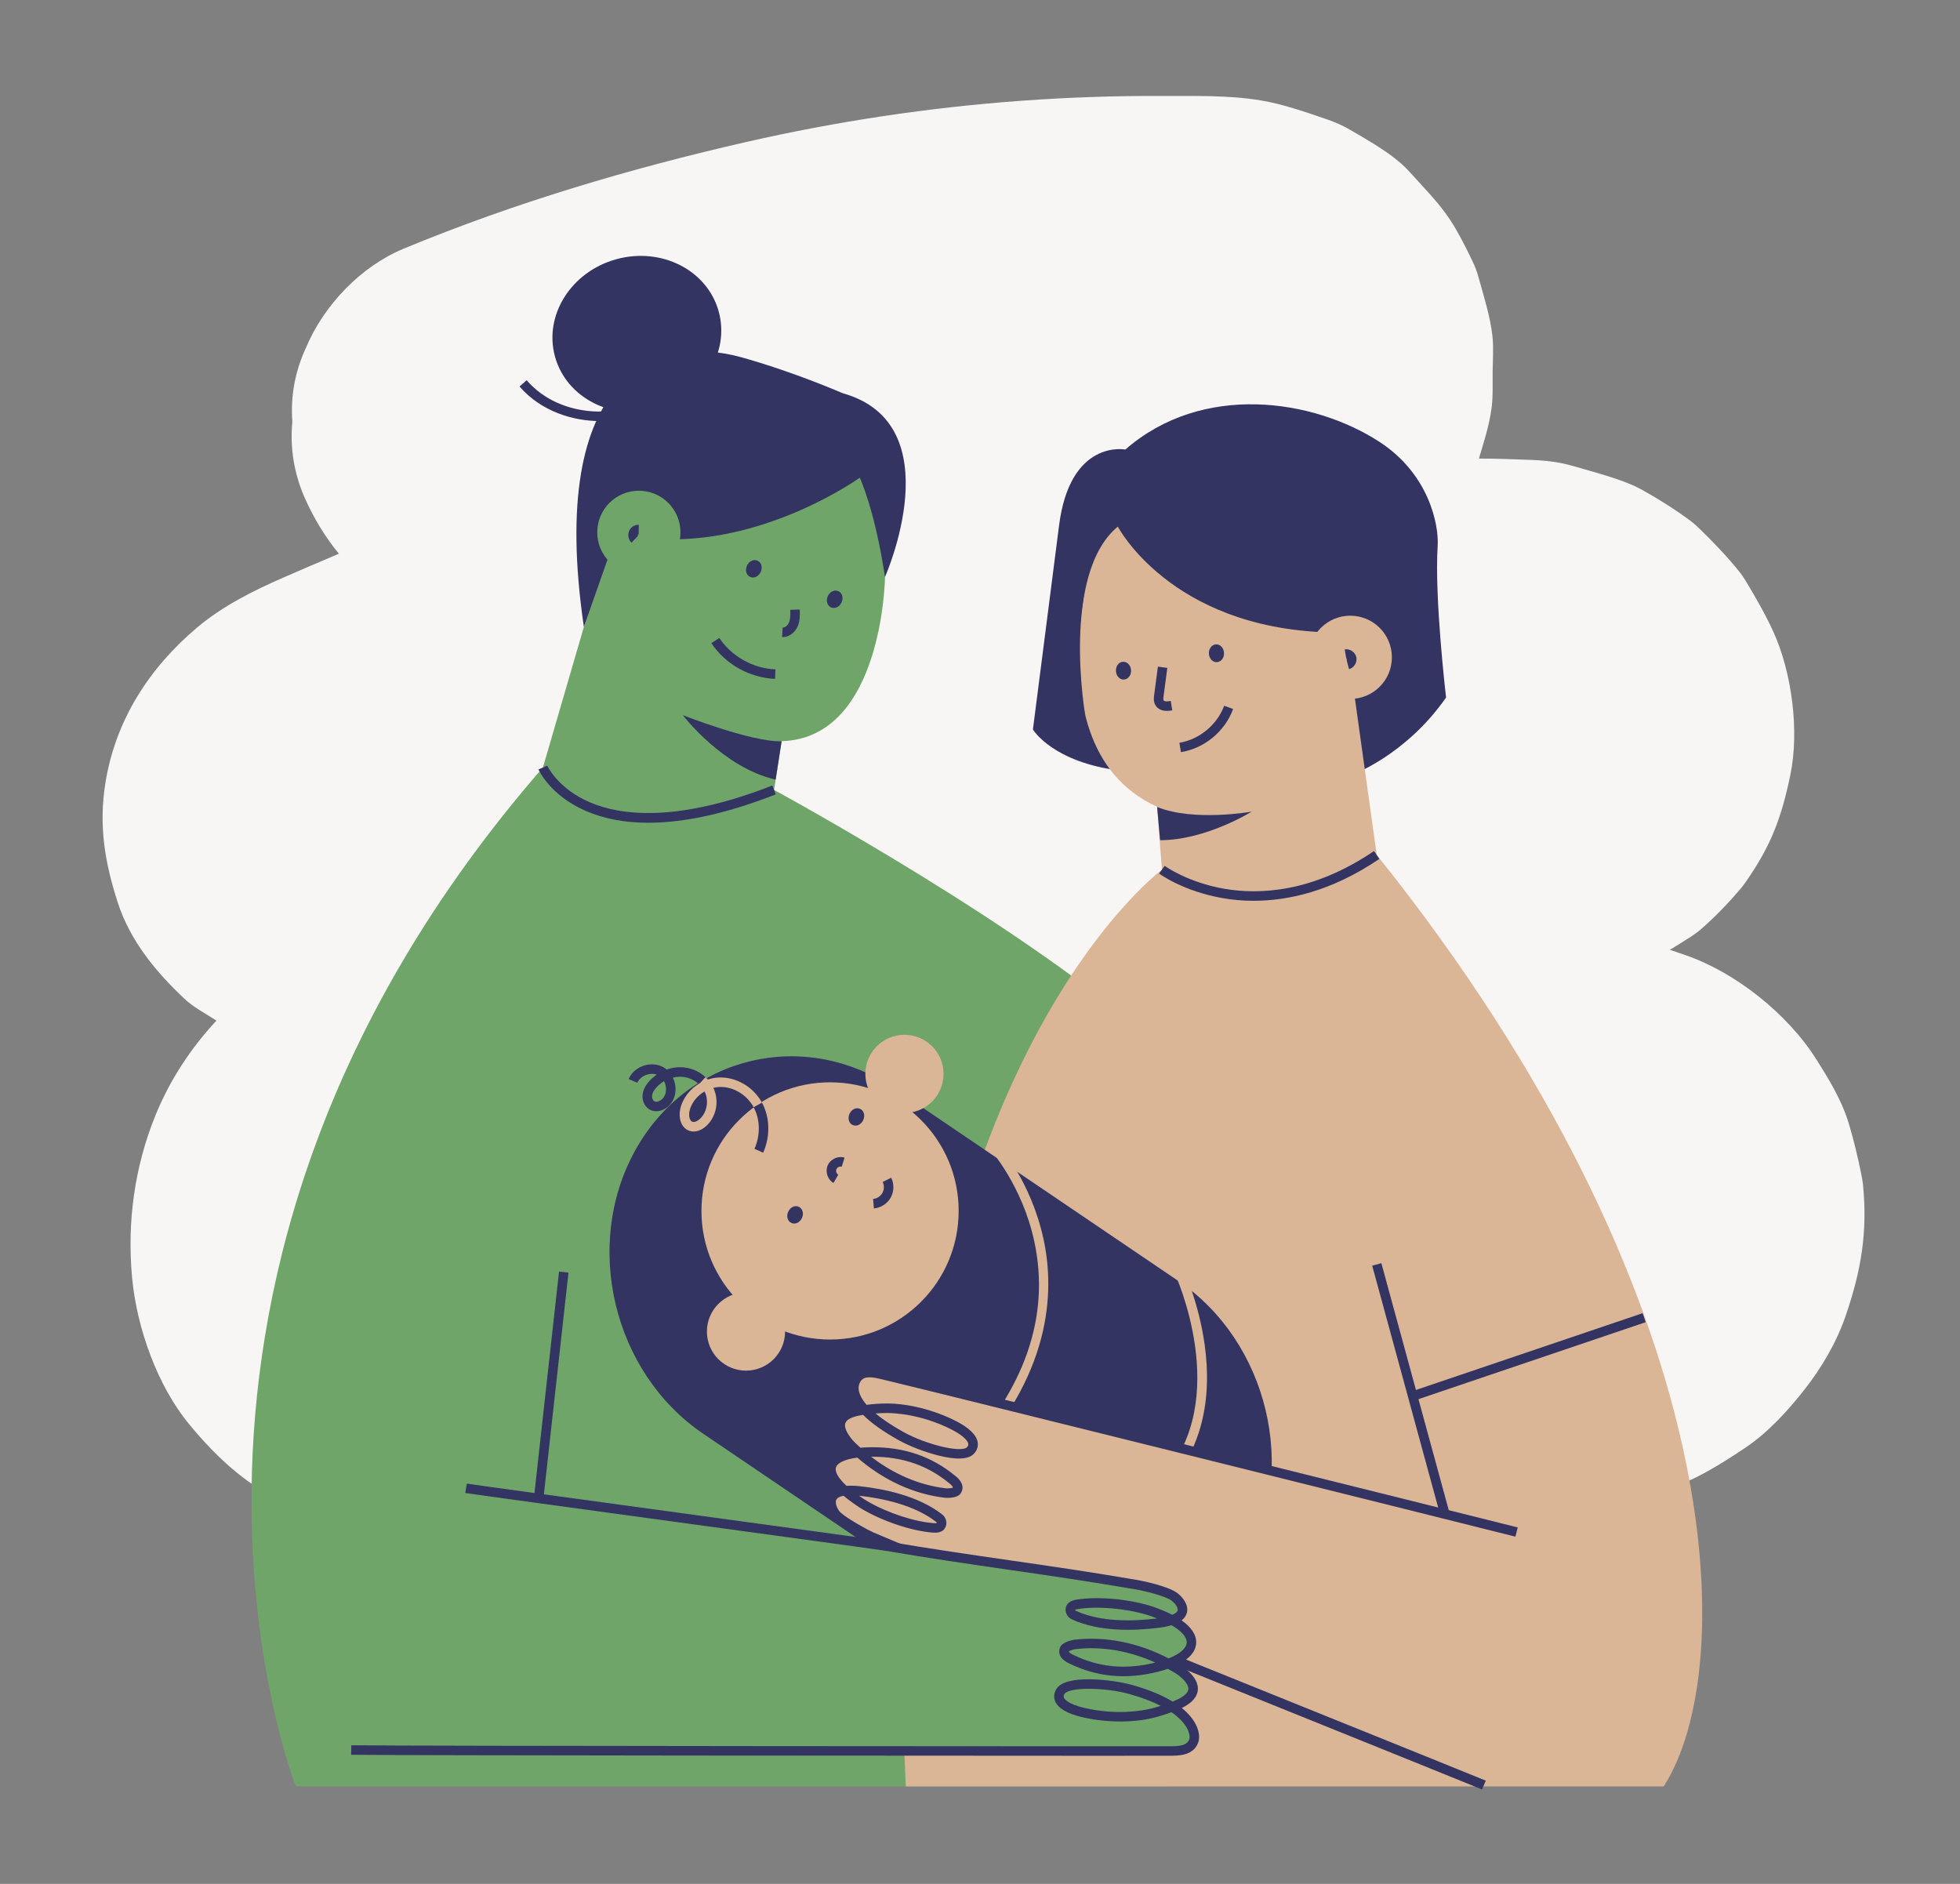 <svg xmlns="http://www.w3.org/2000/svg" id="Layer_1" data-name="Layer 1" viewBox="0 0 824.8 792.75"><rect x="0" y="0" width="824.8" height="792.75" fill="#808080" stroke="none"/><defs><style>      .cls-1 {        fill: #f8f6f4;      }      .cls-2 {        fill: #333461;      }      .cls-3 {        fill: #dab697;      }      .cls-4 {        fill: #70a56a;      }    </style></defs><path class="cls-1" d="M783.27,494.17c-1.41-7.07-3.42-15.48-5.57-22.33-2.88-9.22-8.4-18.21-13.31-25.99-12.21-19.33-34.07-36.62-55.02-43.89-2.21-.77-4.44-1.54-6.67-2.28,2.93-1.75,5.83-3.55,8.65-5.38,1.43-.93,2.83-1.91,4.13-3.02,5.87-5.02,11.65-11.06,16.69-16.93,.97-1.13,1.82-2.28,2.67-3.51,10.46-15.09,14.8-26.58,18.58-44.8,3.84-18.53,.62-43.15-7.2-60.28-3.28-7.17-7.5-14.52-11.55-21.25-.84-1.4-1.77-2.74-2.79-4.01-5.04-6.29-10.87-12.36-16.6-17.92-1.33-1.3-2.71-2.53-4.2-3.63-6.39-4.7-13.44-9.17-20.32-12.95-1.56-.86-3.15-1.63-4.8-2.3-7.38-3.02-15.24-5.06-22.84-7.28-2.27-.66-4.53-1.25-6.85-1.68-3.9-.71-7.84-1.04-11.78-1.2-7.36-.3-14.76-.56-22.14-.57,2.09-6.91,4.34-13.95,5.31-21.11,.69-5.08,.42-10.53,.47-15.53,.05-4.68,.46-9.96-.08-14.82-.93-8.36-3.65-16.86-5.89-24.89-.61-2.19-1.33-4.25-2.31-6.3-7.52-15.62-10.92-20.97-21.33-32.12-3.15-3.38-6.44-7.42-10.12-10.43-6.24-5.12-13.58-9.26-20.46-13.26-2.98-1.73-6.02-3.08-9.26-4.19-9.11-3.11-18.55-6.47-28.08-8.06-13.73-2.29-28-1.82-41.78-1.88-19.6-.09-39.2,.59-58.75,2-39.09,2.83-77.94,8.67-116.16,17.4-49.05,11.21-97.4,25.55-144.04,44.86-17.85,7.39-33.64,23.65-41.27,42.05-4.5,9.83-6.36,20.09-5.58,30.78-1.03,10.89,.66,21.47,5.08,31.73,3.74,8.47,8.59,16.66,14.53,23.81-7.89,3.33-15.77,6.69-23.62,10.13-12.59,5.51-25.41,11.94-36.04,20.91-19.84,16.72-34.37,38.7-38.63,65.53-2.84,17.9-.26,33.29,5.24,50.27,5.23,16.13,16.14,29.26,28.02,40.41,3.79,3.55,8.25,5.89,12.63,8.67,.29,.18,.57,.37,.85,.55-10.71,11.53-19.57,24.87-25.69,39.93-8.76,21.56-11.99,44.95-9.79,68.35,1.98,21.07,10.63,45.39,24.05,61.62,12.15,14.69,24.85,26.26,42.2,33.96,8.14,3.61,17.26,6.2,25.85,8.14,6.13,1.38,12.54,1.12,18.73,1.27,1.06,.03,2.1,.05,3.14,.07-1.27,5.82-1.69,11.78-1.25,17.89-1.03,10.89,.66,21.47,5.08,31.73,8.22,18.65,21.83,35.99,40.6,43.7,18.67,7.67,41.07,10.4,59.67,1.22,60.53-29.88,123.68-53.76,188.53-71.43,52.34-13.08,105.62-22.14,159.33-26.92,14.08-1.25,28.28-1.66,42.31-3.45,12.49-1.59,24.76-5.01,36.8-8.61,11.99-3.58,23.17-10.63,33.51-17.52,9.68-6.44,18.08-15.59,25.28-24.78,7.18-9.16,13.47-19.85,17.3-31.07,6.46-18.92,9.24-34.88,7.24-55.21-.14-1.42-.42-2.78-.7-4.17Z"></path><path class="cls-2" d="M473.58,189.17s-23.35-4.6-27.94,32.19l-10.97,85.6s8.14,13.8,36.79,17.33c28.65,3.54,97.45,1.77,97.45,1.77,0,0,22.64-8.14,39.62-32.54,0,0-4.95-42.09-3.54-63.67,.6-9.17-3.78-30.43-24.41-43.86-27.94-18.19-74.65-25.1-107.01,3.18Z"></path><path class="cls-4" d="M228.46,322.99l20.75-71.22,34.43-89.14,92.16,22.28-3.37,57.89s-.83,67.91-43.51,69.09l-3.18,20.52s110.98,60.19,161.21,107.59l5.39,311.72H124.49s-83.86-212.7,103.97-428.74Z"></path><path class="cls-3" d="M579.35,359.78l-21.69-155.64-90.55,3.3s-40.09,104.7,19.81,132.06l2.04,26.48s-122.46,90.48-107.78,385.75h318.93c31.83-49.39,28.73-205.29-120.74-391.95Z"></path><path class="cls-2" d="M470.4,221.6s21.93,42.21,87.72,44.48c33.98,1.17,4.24-72.07,4.24-72.07l-83.95,2.83s-29.71,5.19-30.89,42.21c-1.18,37.02,9.16,61.9,9.16,61.9,0,0-10.34-59.42,13.71-79.35Z"></path><path class="cls-2" d="M245.7,263.81c-15.79-107.66,31.39-123.21,66.34-113.45,22.37,6.25,42.57,15.11,42.57,15.11,46.46,12.97,17.8,77.35,17.8,77.35-4.24-28.36-10.61-41.8-10.61-41.8,0,0-37.74,27.2-81.95,25.89l-21.22,.11-12.94,36.79Z"></path><ellipse class="cls-2" cx="268" cy="140.59" rx="35.73" ry="32.66" transform="translate(-27.88 76.98) rotate(-15.55)"></ellipse><path class="cls-2" d="M252.51,177.19c-11.3,0-24.71-3.99-33.9-14.55l3.02-2.62c14.82,17.04,40.51,14.57,46.95,8.99l2.62,3.02c-3.61,3.13-10.61,5.17-18.69,5.17Z"></path><path class="cls-2" d="M316.85,243.01c-.4,0-.8-.08-1.19-.26-1.62-.75-2.2-2.82-1.32-4.73,.36-.78,.93-1.44,1.61-1.85,.91-.55,1.95-.63,2.85-.22,1.62,.75,2.2,2.82,1.32,4.73h0c-.67,1.46-1.97,2.33-3.27,2.33Z"></path><path class="cls-2" d="M350.88,255.84c-.4,0-.8-.08-1.19-.26-.89-.41-1.51-1.25-1.68-2.31-.13-.78,0-1.64,.36-2.43,.36-.78,.93-1.44,1.61-1.85,.91-.55,1.95-.63,2.84-.22,1.62,.75,2.2,2.83,1.32,4.73h0c-.67,1.46-1.97,2.33-3.27,2.33Z"></path><path class="cls-2" d="M472.83,285.96c-1.71,0-3.11-1.53-3.22-3.57-.05-.86,.15-1.71,.56-2.39,.55-.92,1.43-1.47,2.41-1.52,1-.05,1.92,.4,2.56,1.25,.48,.63,.77,1.45,.82,2.31h0c.05,.86-.15,1.71-.56,2.39-.55,.92-1.43,1.47-2.41,1.52-.05,0-.1,0-.16,0Z"></path><path class="cls-2" d="M511.95,278.64c-1.71,0-3.11-1.53-3.22-3.57-.05-.86,.15-1.71,.56-2.39,.55-.92,1.43-1.47,2.41-1.52,1.81-.1,3.26,1.47,3.38,3.56h0c.05,.86-.15,1.71-.56,2.39-.55,.92-1.43,1.47-2.41,1.52-.05,0-.11,0-.16,0Z"></path><path class="cls-2" d="M272.88,346.23c-9.92,0-18.74-1.67-26.43-5.02-14.92-6.49-19.63-16.98-19.83-17.42l3.66-1.61c.04,.1,4.43,9.68,18.07,15.49,12.76,5.44,36.41,8.62,76.65-7.12l1.46,3.73c-20.34,7.96-38.26,11.94-53.58,11.94Z"></path><path class="cls-2" d="M527.62,379.06c-4.86,0-9.26-.45-13.1-1.12-16.45-2.86-26.35-10.04-26.77-10.35l2.37-3.22c.09,.07,9.7,7,25.28,9.66,14.35,2.45,36.9,1.69,62.81-15.91l2.25,3.31c-20.22,13.73-38.56,17.62-52.85,17.62Z"></path><path class="cls-2" d="M287.35,300.95s29.01,11.41,41.56,10.97l-2.51,16.15c-22.25-5.07-39.06-27.12-39.06-27.12Z"></path><path class="cls-2" d="M526.73,341.54s-24.23,4.33-39.79-1.95l1.25,13.97c19.36,0,38.54-12.03,38.54-12.03Z"></path><rect class="cls-2" x="591.66" y="530.22" width="4" height="108.81" transform="translate(-132.91 176.8) rotate(-15.26)"></rect><rect class="cls-2" x="590.92" y="569.13" width="103.7" height="4" transform="translate(-149.23 236.36) rotate(-18.71)"></rect><rect class="cls-2" x="175.32" y="588.79" width="111.57" height="4" transform="translate(-381.58 755.31) rotate(-83.67)"></rect><path class="cls-2" d="M329.42,268.08c-.1,0-.19,0-.29,0l.22-3.99c1.15,.05,2.24-1.08,2.69-2.19,.63-1.55,.57-3.45,.52-5.29l4-.12c.06,2.14,.13,4.58-.81,6.9-1.13,2.8-3.7,4.69-6.32,4.69Z"></path><path class="cls-2" d="M326.17,285.66c-10.64-.39-20.91-6.14-26.82-15l3.33-2.22c5.2,7.81,14.26,12.87,23.63,13.22l-.15,4Z"></path><path class="cls-2" d="M491,299.15c-.33,0-.68-.02-1.03-.07-1.63-.23-3-1.07-3.74-2.32-.92-1.53-.69-3.22-.54-4.33l1.58-11.9,3.96,.53-1.58,11.9c-.07,.53-.19,1.42,.01,1.75,.09,.16,.42,.35,.86,.41,.62,.09,1.37-.03,2.16-.16l.63,3.95c-.71,.11-1.49,.24-2.31,.24Z"></path><path class="cls-2" d="M496.95,316.51l-.64-3.95c8.37-1.35,15.94-7.61,18.84-15.58l3.76,1.37c-3.43,9.43-12.05,16.56-21.96,18.16Z"></path><g><path class="cls-2" d="M524.34,658.22h0c-22.14,39.93-71.25,51.6-109.13,25.94l-119.28-80.83c-37.88-25.67-50.75-79.34-28.6-119.27h0c22.14-39.93,71.25-51.6,109.13-25.94l119.28,80.83c37.88,25.67,50.75,79.34,28.6,119.27Z"></path><circle class="cls-3" cx="349.3" cy="509.56" r="54.12"></circle><circle class="cls-3" cx="313.93" cy="560.32" r="16.45"></circle><circle class="cls-3" cx="380.61" cy="451.9" r="16.45"></circle><path class="cls-2" d="M334.21,514.88c-.4,0-.8-.08-1.19-.26-.9-.41-1.51-1.26-1.68-2.31-.13-.78,0-1.64,.36-2.43,.47-1.01,1.27-1.79,2.2-2.13,.76-.28,1.56-.25,2.25,.07,.89,.41,1.5,1.25,1.68,2.31,.13,.78,0,1.64-.36,2.42h0c-.67,1.46-1.97,2.33-3.27,2.33Z"></path><path class="cls-2" d="M360,473.67c-.41,0-.81-.09-1.19-.26-.7-.32-1.23-.92-1.51-1.67-.34-.93-.27-2.05,.2-3.06,.36-.78,.93-1.44,1.61-1.85,.91-.55,1.95-.63,2.84-.22,.7,.32,1.23,.92,1.51,1.67,.34,.93,.27,2.05-.2,3.06h0c-.36,.78-.93,1.44-1.61,1.85-.53,.32-1.09,.48-1.65,.48Z"></path><path class="cls-2" d="M321.14,485.06l-3.65-1.64c2.56-5.7,2.43-12.4-.36-17.49-2.93-5.37-8.77-8.79-14.52-8.51-.82,.04-1.63,.16-2.42,.36,.12,.27,.24,.53,.35,.81,2.13,5.35,.69,11.67-3.5,15.38-2.19,1.94-4.79,2.64-6.98,1.89-3.52-1.22-4.6-5.47-3.84-9.04,.93-4.42,3.88-8.28,7.79-10.71-1.78-1.59-4.08-2.67-6.51-2.94-1.44-.16-2.9-.05-4.33,.3,.4,.83,.7,1.73,.89,2.67,.6,3.01-.05,6.02-1.76,8.27-2.06,2.69-6.18,4.33-9.27,2.27-1.95-1.3-2.98-3.89-2.56-6.46,.3-1.83,1.27-3.65,2.89-5.41,.91-.98,1.92-1.86,3.02-2.6-1.29-.46-2.79-.45-4.26,.04-1.82,.61-3.24,1.84-3.9,3.38l-3.68-1.56c1.1-2.6,3.41-4.65,6.32-5.62,2.91-.97,5.98-.71,8.42,.71,.46,.27,.89,.57,1.3,.91,2.38-.84,4.92-1.17,7.37-.89,3.87,.43,7.42,2.31,9.92,5.1,1.46-.49,3-.78,4.56-.86,7.25-.34,14.57,3.9,18.22,10.58,3.37,6.17,3.56,14.24,.5,21.05Zm-24.66-25.77c-3.17,1.86-5.62,4.91-6.34,8.34-.38,1.79-.01,4,1.24,4.43,.94,.32,2.21-.39,3.02-1.1,2.9-2.56,3.92-7.15,2.43-10.9-.1-.26-.22-.52-.35-.77Zm-17.02-4.32c-1.16,.68-2.23,1.54-3.16,2.55-1.08,1.17-1.71,2.29-1.88,3.34-.16,1.01,.19,2.05,.83,2.49,1.07,.71,2.92-.14,3.87-1.37,1.02-1.33,1.39-3.18,1.02-5.06-.14-.7-.37-1.35-.68-1.94Z"></path><path class="cls-3" d="M291.87,476.14c-.62,0-1.22-.1-1.8-.3-3.52-1.22-4.6-5.47-3.84-9.04,.98-4.64,4.18-8.66,8.37-11.06l2.28-2.46c.35,.32,.67,.65,.99,1,1.47-.49,3-.79,4.57-.86,7.25-.34,14.57,3.9,18.22,10.58l-3.51,1.92c-2.93-5.37-8.77-8.79-14.52-8.51-.82,.04-1.63,.16-2.43,.36,.13,.27,.24,.54,.35,.81,2.13,5.35,.69,11.67-3.5,15.38-1.61,1.43-3.45,2.18-5.18,2.18Zm4.61-16.85c-3.17,1.86-5.62,4.91-6.34,8.34-.38,1.79-.01,4,1.24,4.43,.94,.32,2.21-.39,3.02-1.1,2.9-2.56,3.92-7.15,2.43-10.9-.1-.26-.22-.52-.35-.77Z"></path><path class="cls-2" d="M367.75,508.52l-.35-3.98c1.59-.14,3.13-1.13,3.92-2.52s.84-3.22,.13-4.66l3.59-1.77c1.29,2.63,1.2,5.84-.23,8.39-1.44,2.55-4.14,4.29-7.06,4.54Z"></path><path class="cls-2" d="M350.74,497.8c-2.49-1.45-3.58-4.77-2.42-7.41,1.15-2.64,4.33-4.1,7.08-3.25l-1.18,3.82c-.81-.25-1.9,.25-2.24,1.03-.34,.78,.03,1.92,.77,2.35l-2.01,3.46Z"></path><path class="cls-3" d="M491.85,624.7l-2.96-2.69c30.1-33.03,5.53-86.09,5.28-86.62l3.62-1.71c.27,.57,6.6,14.08,9.14,32.08,3.38,24.03-1.83,44.42-15.07,58.95Z"></path><path class="cls-3" d="M406.26,616.93l-2.9-2.76c27.96-29.36,38.68-60.25,31.88-91.81-5.07-23.51-18.45-38.53-18.58-38.68l2.97-2.68c.58,.64,14.23,15.98,19.52,40.52,4.88,22.64,3.14,57.58-32.89,95.41Z"></path></g><g><path class="cls-3" d="M638.2,644.69c-18.57-4.75-248.39-61.93-267.05-66.32-3.68-.87-8.21-1.83-10.63,1.73-2.21,3.25-3.9,11.68,18.72,24.25,8,4.45,25.16,10.01,29.08,6.07,2.29-2.31,1.85-6.23-7.26-10.81-10.35-5.2-20.85-7.02-27.88-7.02-2.9,0-5.81,.22-8.68,.61s-16.75,1.48-8.13,13c1.18,1.58,2.64,2.92,4.1,4.24,10.11,9.22,22.76,16.08,37.28,17.83,1.09,.13,4.16-.02,4.8-.91,1.25-1.76-.21-3.42-1.57-4.56-9.99-8.32-21.51-11.95-34.5-11.8-19.52,.23-22.51,8.53-6.53,19.74,1.94,1.36,2.38,1.71,4.09,2.72,7.84,4.6,19.76,8.85,28.83,9.49,1.31,.09,2.89,.03,3.28-1.56,.23-.94-.19-1.94-.95-2.54-9.11-7.13-22.33-10.25-33.8-11.48-16.16-1.73-11.74,8.12-9.08,10.57,3.2,2.95,12.28,7.86,14.31,8.72,35.85,15.32,63.2,25.08,99.07,40.35,4.87,2.07,153.84,62.07,158.71,64.15"></path><path class="cls-2" d="M623.62,753c-2.42-1.03-41.46-16.78-79.22-32.02-39.62-15.99-77.04-31.09-79.5-32.13-17.63-7.5-33.45-13.77-48.75-19.83-15.78-6.25-32.09-12.72-50.32-20.51-2-.85-11.35-5.85-14.88-9.09-2.06-1.89-4.35-6.35-2.73-9.91,.65-1.43,1.78-2.5,3.38-3.23-4.03-4.42-4.36-7.75-3.67-10,.71-2.3,2.96-4.94,9.08-6.32-.79-.79-1.56-1.63-2.26-2.56-2.97-3.97-3.86-7.41-2.66-10.23,1.37-3.22,4.99-4.63,8.06-5.31-1.29-1.81-2.14-3.6-2.56-5.35-.83-3.48,.23-6.02,1.27-7.54,3.26-4.78,9.19-3.38,12.74-2.55,19.83,4.66,249.77,61.91,267.09,66.33l-.99,3.88c-17.31-4.43-247.19-61.65-267.01-66.31-3.73-.88-6.94-1.41-8.52,.91-.58,.85-1.17,2.3-.68,4.36,.35,1.46,1.24,3.32,3.19,5.57,2.93-.38,5.78-.57,8.48-.57h.02c9.01,0,19.76,2.71,28.78,7.23,5.76,2.89,8.95,5.95,9.46,9.09,.29,1.79-.3,3.54-1.67,4.92-2.32,2.33-7.33,2.55-14.91,.64-5.65-1.42-12.15-3.92-16.55-6.37-6.55-3.64-11.59-7.22-15.09-10.71-2.35,.34-6.48,1.17-7.41,3.35-.75,1.77,.77,4.38,2.18,6.27,1.08,1.44,2.48,2.72,3.85,3.96,.09,.08,.18,.16,.27,.24,1.33-.11,2.78-.18,4.37-.2,13.97-.17,25.69,3.84,35.8,12.26,3.87,3.22,2.87,5.93,1.93,7.25-1.59,2.24-6.62,1.75-6.67,1.74-13.11-1.57-25.77-7.4-36.75-16.88-5.82,.74-8.48,2.47-8.98,4.09-.58,1.88,1.04,4.64,4.45,7.77,1.58-.11,3.38-.06,5.4,.15,10.37,1.11,24.83,4.07,34.83,11.89,1.42,1.11,2.07,2.92,1.66,4.59-.38,1.55-1.62,3.34-5.36,3.08-8.74-.62-20.95-4.63-29.7-9.76-1.51-.88-2.1-1.3-3.4-2.22l-.84-.59c-1.46-1.03-2.74-2.01-3.87-2.96-1.61,.31-2.67,.89-3.05,1.72-.73,1.61,.75,4.36,1.8,5.32,2.89,2.66,11.7,7.48,13.74,8.36,18.18,7.77,34.47,14.23,50.23,20.47,15.32,6.07,31.17,12.35,48.84,19.87,2.42,1.03,41.57,16.83,79.43,32.1,39.51,15.94,76.83,31,79.29,32.04l-1.57,3.68Zm-262.13-123.6l.44,.31c1.27,.9,1.75,1.23,3.11,2.03,8.28,4.85,19.78,8.64,27.96,9.22,.74,.05,1.07,0,1.19-.05,.02-.16-.07-.35-.24-.48-9.15-7.16-22.64-9.95-32.47-11.03Zm5.12-16.39c9.58,7.39,20.32,11.96,31.36,13.28,.74,.09,2.34-.04,3-.26,.05-.46-.65-1.15-1.29-1.69-9.16-7.62-19.77-11.34-32.42-11.34-.21,0-.43,0-.65,0Zm1.83-18.22c2.77,2.32,6.58,4.93,11.77,7.82,9.55,5.31,24.27,8.84,26.69,6.41,.62-.62,.62-1.13,.57-1.45-.1-.64-.94-2.96-7.31-6.16-12.57-6.31-23.83-6.81-26.99-6.81h-.02c-1.52,0-3.1,.07-4.71,.19Z"></path></g><circle class="cls-3" cx="568.22" cy="276.6" r="17.51"></circle><path class="cls-2" d="M567.69,281.58l-1.02-3.87c.08-.03,.19-.21,.18-.3-.02-.08-.19-.19-.29-.19l-.7-3.94c2.18-.39,4.42,1.11,4.9,3.27,.48,2.16-.93,4.46-3.07,5.03Z"></path><circle class="cls-4" cx="268.84" cy="224.01" r="17.51"></circle><path class="cls-2" d="M265.75,228.37c-1.28-1.21-1.71-3.19-1.06-4.82,.66-1.65,2.29-2.75,4.07-2.75h.04l-.04,4h0c-.13,0-.31,.12-.36,.24-.05,.12,0,.33,.09,.42l-2.75,2.91Z"></path><g><path class="cls-4" d="M147.79,736.42c19.16,.32,325.39,.47,344.56,.42,3.78-.01,8.41-.13,9.94-4.14,1.4-3.68-1.46-14.74-26.37-21.73-8.81-2.47-26.8-3.91-29.69,.83-1.7,2.78-.36,6.49,9.57,8.83,11.28,2.66,21.91,2,28.75,.37,2.83-.67,5.6-1.56,8.31-2.6,2.65-1.02,15.96-5.32,4.9-14.54-1.52-1.26-3.25-2.22-4.97-3.18-11.97-6.62-25.86-10.38-40.39-8.71-1.09,.13-4.04,.98-4.45,2-.81,2,1,3.28,2.59,4.07,11.65,5.78,23.7,6.64,36.29,3.49,18.94-4.75,19.43-14.95,1.28-22.16-2.21-.88-2.71-1.11-4.61-1.69-8.69-2.65-21.27-4.03-30.25-2.55-1.3,.21-2.82,.64-2.83,2.28,0,.97,.63,1.84,1.51,2.25,10.51,4.83,24.1,4.8,35.54,3.34,16.12-2.06,8.63-9.61,6.88-10.94-3.46-2.63-13.77-4.8-15.94-5.17-38.42-6.61-67.29-9.77-105.72-16.31-5.22-.89-171.33-23.39-176.55-24.28"></path><path class="cls-2" d="M473.3,738.85c-70.86,0-308.31-.14-325.54-.43l.07-4c19.69,.33,327,.47,344.52,.42,3.83,0,7.08-.23,8.08-2.86,.29-.77,.27-2.4-.77-4.45-.88-1.75-2.75-4.31-6.7-7.03-2.7,1.01-5.37,1.84-7.95,2.45-8.76,2.08-19.86,1.94-29.67-.37-6.28-1.48-10.08-3.72-11.31-6.65-.7-1.67-.52-3.51,.49-5.17,3.96-6.49,24.18-3.89,31.94-1.71,7.45,2.09,12.95,4.52,16.99,6.99,2.18-.85,6.19-2.64,6.6-5.04,.32-1.89-1.76-4.09-3.57-5.6-1.38-1.15-3.05-2.07-4.66-2.96-.12-.06-.23-.13-.35-.19-1.29,.45-2.68,.85-4.17,1.23-13.56,3.4-25.88,2.21-37.66-3.64-4.51-2.24-4.16-5.1-3.55-6.61,1.03-2.55,6.03-3.23,6.08-3.24,13.1-1.5,26.75,1.22,39.61,7.88,4.68-1.86,7.43-4.19,7.59-6.57,.16-2.34-2.15-4.96-6.37-7.4-1.5,.45-3.25,.81-5.27,1.06-10.35,1.33-25.1,1.79-36.63-3.5-1.64-.75-2.69-2.36-2.68-4.08,.01-1.6,.81-3.63,4.51-4.24,8.64-1.42,21.45-.35,31.16,2.61,1.68,.51,2.35,.78,3.83,1.38l.93,.37c1.62,.64,3.12,1.32,4.48,2.03,1.4-.61,2.09-1.27,2.25-1.84,.34-1.28-1.45-3.3-2.44-4.05-2.86-2.17-12.04-4.27-15.07-4.79-19.49-3.35-36.84-5.86-53.61-8.29-16.31-2.36-33.17-4.8-52.11-8.02-2.58-.44-46.12-6.38-88.24-12.13-44.06-6.02-85.68-11.7-88.32-12.15l.67-3.94c2.58,.44,46.1,6.38,88.19,12.13,44.08,6.02,85.72,11.7,88.37,12.15,18.88,3.21,35.72,5.65,52.01,8,16.8,2.43,34.17,4.94,53.72,8.3,.12,.02,12.48,2.26,16.81,5.55,.21,.16,5.05,3.9,3.88,8.27-.33,1.22-1.06,2.27-2.2,3.15,4.22,2.96,6.35,6.28,6.12,9.69-.22,3.38-2.74,6.35-7.25,8.71,1,.6,1.99,1.27,2.93,2.05,3.8,3.17,5.47,6.31,4.96,9.34-.59,3.48-3.84,5.7-6.69,7.07,3.08,2.49,4.88,4.92,5.93,6.99,1.4,2.77,1.74,5.57,.93,7.68-2.06,5.41-8.16,5.42-11.81,5.43-2.19,0-8.93,0-19.06,0Zm-15.04-28.19c-5.27,0-9.44,.72-10.33,2.18-.46,.75-.34,1.24-.21,1.54,.25,.59,1.6,2.66,8.53,4.3,13.69,3.23,24.76,1.1,27.83,.37,1.43-.34,2.89-.75,4.37-1.22-3.34-1.71-7.61-3.41-13.07-4.94-5.3-1.49-11.77-2.23-17.11-2.23Zm-8.5-15.75c.05,.46,.9,.97,1.65,1.34,10.86,5.39,22.24,6.49,34.79,3.37-11.03-4.97-22.54-6.93-33.58-5.66-.74,.08-2.26,.58-2.85,.94Zm2.65-17.49c.02,.16,.15,.33,.34,.42,10.55,4.85,24.33,4.44,34.14,3.21l-.48-.19c-1.45-.58-2-.8-3.51-1.26-9.17-2.8-21.24-3.83-29.33-2.49-.74,.12-1.04,.25-1.15,.32Z"></path></g></svg>